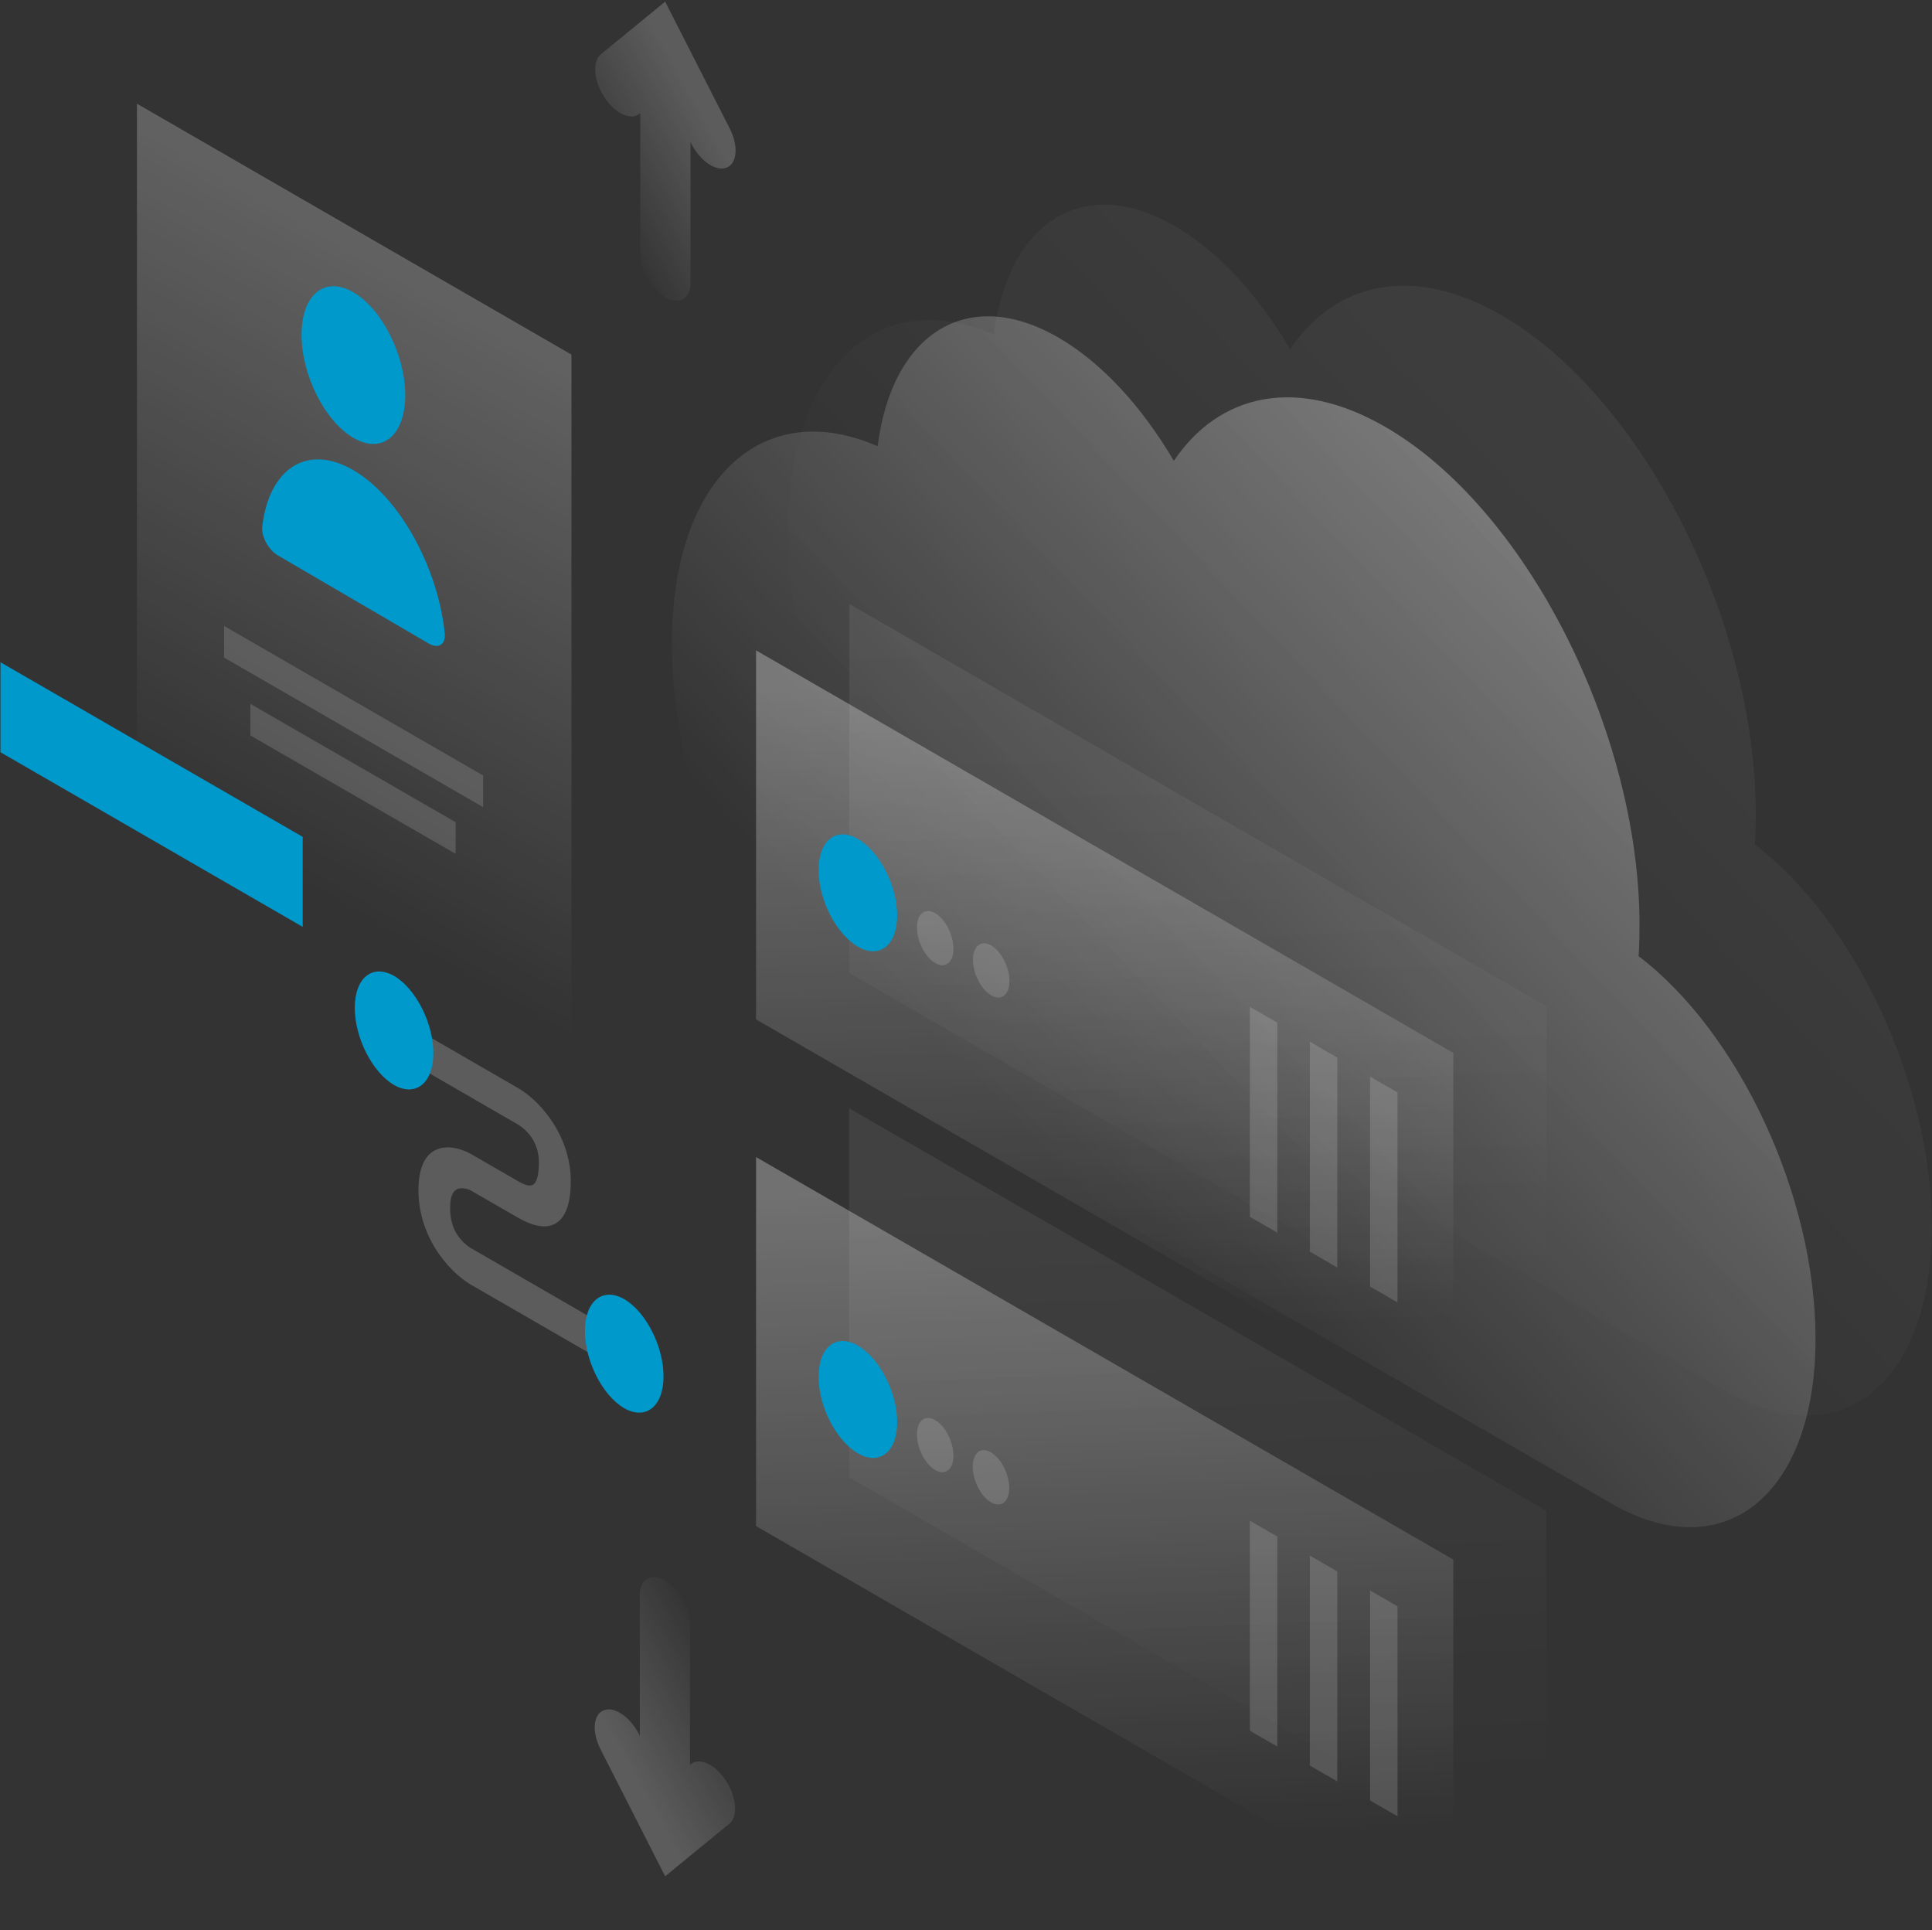 <?xml version="1.0" encoding="utf-8"?>
<svg version="1.1" id="illustration" xmlns="http://www.w3.org/2000/svg" xmlns:xlink="http://www.w3.org/1999/xlink" x="0px"
	 y="0px" viewBox="0 0 831 830" style="enable-background:new 0 0 831 830;" xml:space="preserve">
<rect x="0" y="0" width="831" height="830" fill="#333333" stroke="none"/>
<style type="text/css">
	.st0{opacity:7.000000e-02;fill:url(#SVGID_1_);enable-background:new    ;}
	.st1{opacity:0.4;fill:url(#SVGID_2_);enable-background:new    ;}
	.st2{opacity:0.2;fill:#FFFFFF;enable-background:new    ;}
	.st3{fill:#0099CC;}
	.st4{opacity:7.000000e-02;fill:url(#SVGID_3_);enable-background:new    ;}
	.st5{opacity:0.3;fill:url(#SVGID_4_);enable-background:new    ;}
	.st6{opacity:0.15;fill:#FFFFFF;enable-background:new    ;}
	.st7{opacity:7.000000e-02;fill:url(#SVGID_5_);enable-background:new    ;}
	.st8{opacity:0.3;fill:url(#SVGID_6_);enable-background:new    ;}
	.st9{opacity:0.3;fill:url(#SVGID_7_);enable-background:new    ;}
	.st10{fill:#0099CC;}
	.st11{opacity:0.2;fill:url(#SVGID_8_);enable-background:new    ;}
	.st12{opacity:0.2;fill:url(#SVGID_9_);enable-background:new    ;}
</style>
<linearGradient id="SVGID_1_" gradientUnits="userSpaceOnUse" x1="813.001" y1="121.024" x2="503.573" y2="414.523" gradientTransform="matrix(1 0 0 1 0 38)">
	<stop  offset="0" style="stop-color:#FFFFFF"/>
	<stop  offset="1" style="stop-color:#FFFFFF;stop-opacity:0"/>
</linearGradient>
<path class="st0" d="M755.2,350c0,4.5-0.1,9-0.4,13.2c43,32.7,76.1,102.8,76.1,164.5c0,67.2-39.3,98.9-87.8,70.9
	c-0.1-0.1-0.2-0.1-0.3-0.2L438.1,422.7c-0.1-0.1-0.2-0.1-0.4-0.2C383.2,391,339,304.3,339,228.8c0-70.7,38.8-106.6,88.5-84.9
	c6.1-48.5,38.6-69.4,77.8-46.7c18.8,10.9,36.1,30,49.6,53c19.6-29.1,53-36.5,90.8-14.7C706.2,170.3,755.2,266.4,755.2,350z"/>
<linearGradient id="SVGID_2_" gradientUnits="userSpaceOnUse" x1="762.995" y1="169.029" x2="453.568" y2="462.528" gradientTransform="matrix(1 0 0 1 0 38)">
	<stop  offset="0" style="stop-color:#FFFFFF"/>
	<stop  offset="1" style="stop-color:#FFFFFF;stop-opacity:0"/>
</linearGradient>
<path class="st1" d="M705.2,398c0,4.5-0.1,9-0.4,13.2c43,32.7,76.1,102.8,76.1,164.5c0,67.2-39.3,98.9-87.8,70.9
	c-0.1-0.1-0.2-0.1-0.3-0.2L388.1,470.7c-0.1-0.1-0.2-0.1-0.4-0.2C333.2,439,289,352.3,289,276.8c0-70.7,38.8-106.6,88.5-84.9
	c6.1-48.5,38.6-69.4,77.8-46.7c18.8,10.9,36.1,30,49.6,53c19.6-29.1,53-36.5,90.8-14.7C656.2,218.3,705.2,314.4,705.2,398z"/>
<path class="st2" d="M222.8,483.6l-46.4-26.8v-15.7l46.4,26.8c3.8,2.2,9.3,6.6,14,13.4c5.1,7.3,8.7,16.5,8.7,26.5
	c0,11-2.8,17.3-8.2,19.1c-5,1.7-10.9-1.2-14.6-3.3l-19.1-11l-0.1-0.1c-1.6-1-4.2-1.9-6.3-1.3c-1.7,0.5-3.6,2.2-3.6,8.3
	s1.9,9.9,3.5,12.1c2,2.8,4.6,4.8,6.2,5.6l0.2,0.1l58.3,33.7v15.7l-58-33.5c-4-2.1-9.7-6.5-14.7-13.5c-5.4-7.6-9.2-17.3-9.1-28.1
	c0-10.7,3.7-16.2,9.1-17.7c5-1.4,10.7,0.6,14.7,3.1l18.9,10.9c2.7,1.6,4.8,2.3,6.1,1.8c1-0.3,3-1.8,3-9.8c0-5.1-1.7-8.5-3.2-10.8
	C226.8,486.5,224.3,484.5,222.8,483.6z"/>
<path class="st3" d="M186.4,452.9c0,12.9-7.6,19-16.9,13.7c-9.3-5.4-16.9-20.2-16.9-33.2c0-12.9,7.6-19,16.9-13.7
	C178.8,425.1,186.4,440,186.4,452.9z"/>
<path class="st3" d="M285.4,591.9c0,12.9-7.6,19-16.9,13.7c-9.3-5.4-16.9-20.2-16.9-33.2c0-12.9,7.6-19,16.9-13.7
	C277.8,564.1,285.4,579,285.4,591.9z"/>
<linearGradient id="SVGID_3_" gradientUnits="userSpaceOnUse" x1="509.101" y1="234.389" x2="520.275" y2="515.108" gradientTransform="matrix(1 0 0 1 0 38)">
	<stop  offset="0" style="stop-color:#FFFFFF"/>
	<stop  offset="1" style="stop-color:#FFFFFF;stop-opacity:0"/>
</linearGradient>
<path class="st4" d="M365.3,259.7l299.9,173.1v158.7l-300-173.1L365.3,259.7z"/>
<linearGradient id="SVGID_4_" gradientUnits="userSpaceOnUse" x1="469.051" y1="254.391" x2="480.226" y2="535.11" gradientTransform="matrix(1 0 0 1 0 38)">
	<stop  offset="0" style="stop-color:#FFFFFF"/>
	<stop  offset="1" style="stop-color:#FFFFFF;stop-opacity:0"/>
</linearGradient>
<path class="st5" d="M325.2,279.7l299.9,173.1v158.7L325.2,438.4V279.7z"/>
<path class="st3" d="M352.1,374.2c0,12.8,7.6,27.5,16.9,32.9s16.9-0.6,16.9-13.4s-7.6-27.5-16.9-32.9
	C359.7,355.4,352.1,361.4,352.1,374.2z"/>
<path class="st6" d="M394.4,398.9c0,5.9,3.5,12.8,7.9,15.3c4.3,2.5,7.8-0.3,7.8-6.2c0-5.9-3.5-12.8-7.9-15.3
	C397.9,390.2,394.4,393,394.4,398.9z"/>
<path class="st6" d="M418.5,412.8c0,5.9,3.5,12.8,7.9,15.3c4.3,2.5,7.8-0.3,7.8-6.2c0-5.9-3.5-12.8-7.9-15.3
	C422,404.1,418.5,406.9,418.5,412.8z"/>
<path class="st6" d="M549.4,439.8v90.3l-11.8-6.8V433L549.4,439.8z"/>
<path class="st6" d="M575.2,454.8v90.3l-11.8-6.8V448L575.2,454.8z"/>
<path class="st6" d="M601.1,469.8v90.3l-11.8-6.8V463L601.1,469.8z"/>
<linearGradient id="SVGID_5_" gradientUnits="userSpaceOnUse" x1="509.053" y1="451.324" x2="520.227" y2="732.042" gradientTransform="matrix(1 0 0 1 0 38)">
	<stop  offset="0" style="stop-color:#FFFFFF"/>
	<stop  offset="1" style="stop-color:#FFFFFF;stop-opacity:0"/>
</linearGradient>
<path class="st7" d="M365.2,476.6l299.9,173.1v158.7L365.2,635.3V476.6z"/>
<linearGradient id="SVGID_6_" gradientUnits="userSpaceOnUse" x1="469.053" y1="472.324" x2="480.227" y2="753.042" gradientTransform="matrix(1 0 0 1 0 38)">
	<stop  offset="0" style="stop-color:#FFFFFF"/>
	<stop  offset="1" style="stop-color:#FFFFFF;stop-opacity:0"/>
</linearGradient>
<path class="st8" d="M325.2,497.6l299.9,173.1v158.7L325.2,656.3V497.6z"/>
<path class="st3" d="M352.1,592.1c0,12.8,7.6,27.5,16.9,32.9s16.9-0.6,16.9-13.4c0-12.8-7.6-27.5-16.9-32.9
	C359.7,573.3,352.1,579.3,352.1,592.1z"/>
<path class="st6" d="M394.4,616.9c0,5.9,3.5,12.8,7.9,15.3c4.3,2.5,7.8-0.3,7.8-6.2s-3.5-12.8-7.9-15.3
	C397.9,608.2,394.4,610.9,394.4,616.9z"/>
<path class="st6" d="M418.4,630.8c0,5.9,3.5,12.8,7.9,15.3c4.3,2.5,7.8-0.3,7.8-6.2s-3.5-12.8-7.9-15.3
	C421.9,622,418.4,624.8,418.4,630.8z"/>
<path class="st6" d="M549.4,660.8v90.3l-11.8-6.8V654L549.4,660.8z"/>
<path class="st6" d="M575.2,675.8v90.3l-11.8-6.8V669L575.2,675.8z"/>
<path class="st6" d="M601.1,690.8v90.3l-11.8-6.8V684L601.1,690.8z"/>
<linearGradient id="SVGID_7_" gradientUnits="userSpaceOnUse" x1="265.856" y1="37.05" x2="99.946" y2="324.49" gradientTransform="matrix(1 0 0 1 0 38)">
	<stop  offset="0" style="stop-color:#FFFFFF"/>
	<stop  offset="1" style="stop-color:#FFFFFF;stop-opacity:0"/>
</linearGradient>
<path class="st9" d="M58.9,44.6l186.9,107.9v346.3l-186.9-108V44.6z"/>
<path class="st10" d="M174.3,170c0,17.3-10,25.5-22.3,18.3s-22.3-27-22.3-44.3s10-25.5,22.3-18.3S174.3,152.7,174.3,170z"/>
<path class="st10" d="M152,202.2c-19.9-11.6-36.3-0.7-39.2,24.3c-0.5,4.3,2.8,10.1,6.8,12.4l64.9,37.9c4,2.3,7.3,0.5,6.8-4.5
	C188.3,243.8,171.8,213.8,152,202.2z"/>
<path class="st6" d="M96.4,269.2l111.4,64.3v13.6L96.4,282.8V269.2z"/>
<path class="st6" d="M107.7,302.7l88.3,50.9v13.6l-88.3-50.9V302.7z"/>
<path class="st10" d="M130.2,359.9l-130-75.1v38.7l130,75.1V359.9z"/>
<linearGradient id="SVGID_8_" gradientUnits="userSpaceOnUse" x1="305.889" y1="17.786" x2="255.168" y2="46.06" gradientTransform="matrix(1 0 0 1 0 38)">
	<stop  offset="0" style="stop-color:#FFFFFF"/>
	<stop  offset="1" style="stop-color:#FFFFFF;stop-opacity:0"/>
</linearGradient>
<path class="st11" d="M286.1,0.7l27.8,54.6c3.8,7.5,3.2,15-1.4,16.8c-4.6,1.8-11.4-2.9-15.2-10.4L297,61v60.6
	c0,6.9-4.8,9.7-10.8,6.3c-6-3.5-10.8-11.8-10.8-18.7V48.6l-0.3,0.3c-3.8,3.1-10.7-0.1-15.2-7.2c-4.6-7.1-5.2-15.3-1.4-18.4
	L286.1,0.7z"/>
<linearGradient id="SVGID_9_" gradientUnits="userSpaceOnUse" x1="266.255" y1="713.846" x2="316.976" y2="685.572" gradientTransform="matrix(1 0 0 1 0 38)">
	<stop  offset="0" style="stop-color:#FFFFFF"/>
	<stop  offset="1" style="stop-color:#FFFFFF;stop-opacity:0"/>
</linearGradient>
<path class="st12" d="M286.1,806.9l-27.8-54.6c-3.8-7.5-3.2-15,1.4-16.8c4.6-1.8,11.4,2.9,15.2,10.4l0.3,0.7V686
	c0-6.9,4.8-9.7,10.8-6.3c6,3.5,10.8,11.8,10.8,18.7V759l0.3-0.3c3.8-3.1,10.7,0.1,15.2,7.2c4.6,7.1,5.2,15.3,1.4,18.4L286.1,806.9z"
	/>
</svg>
